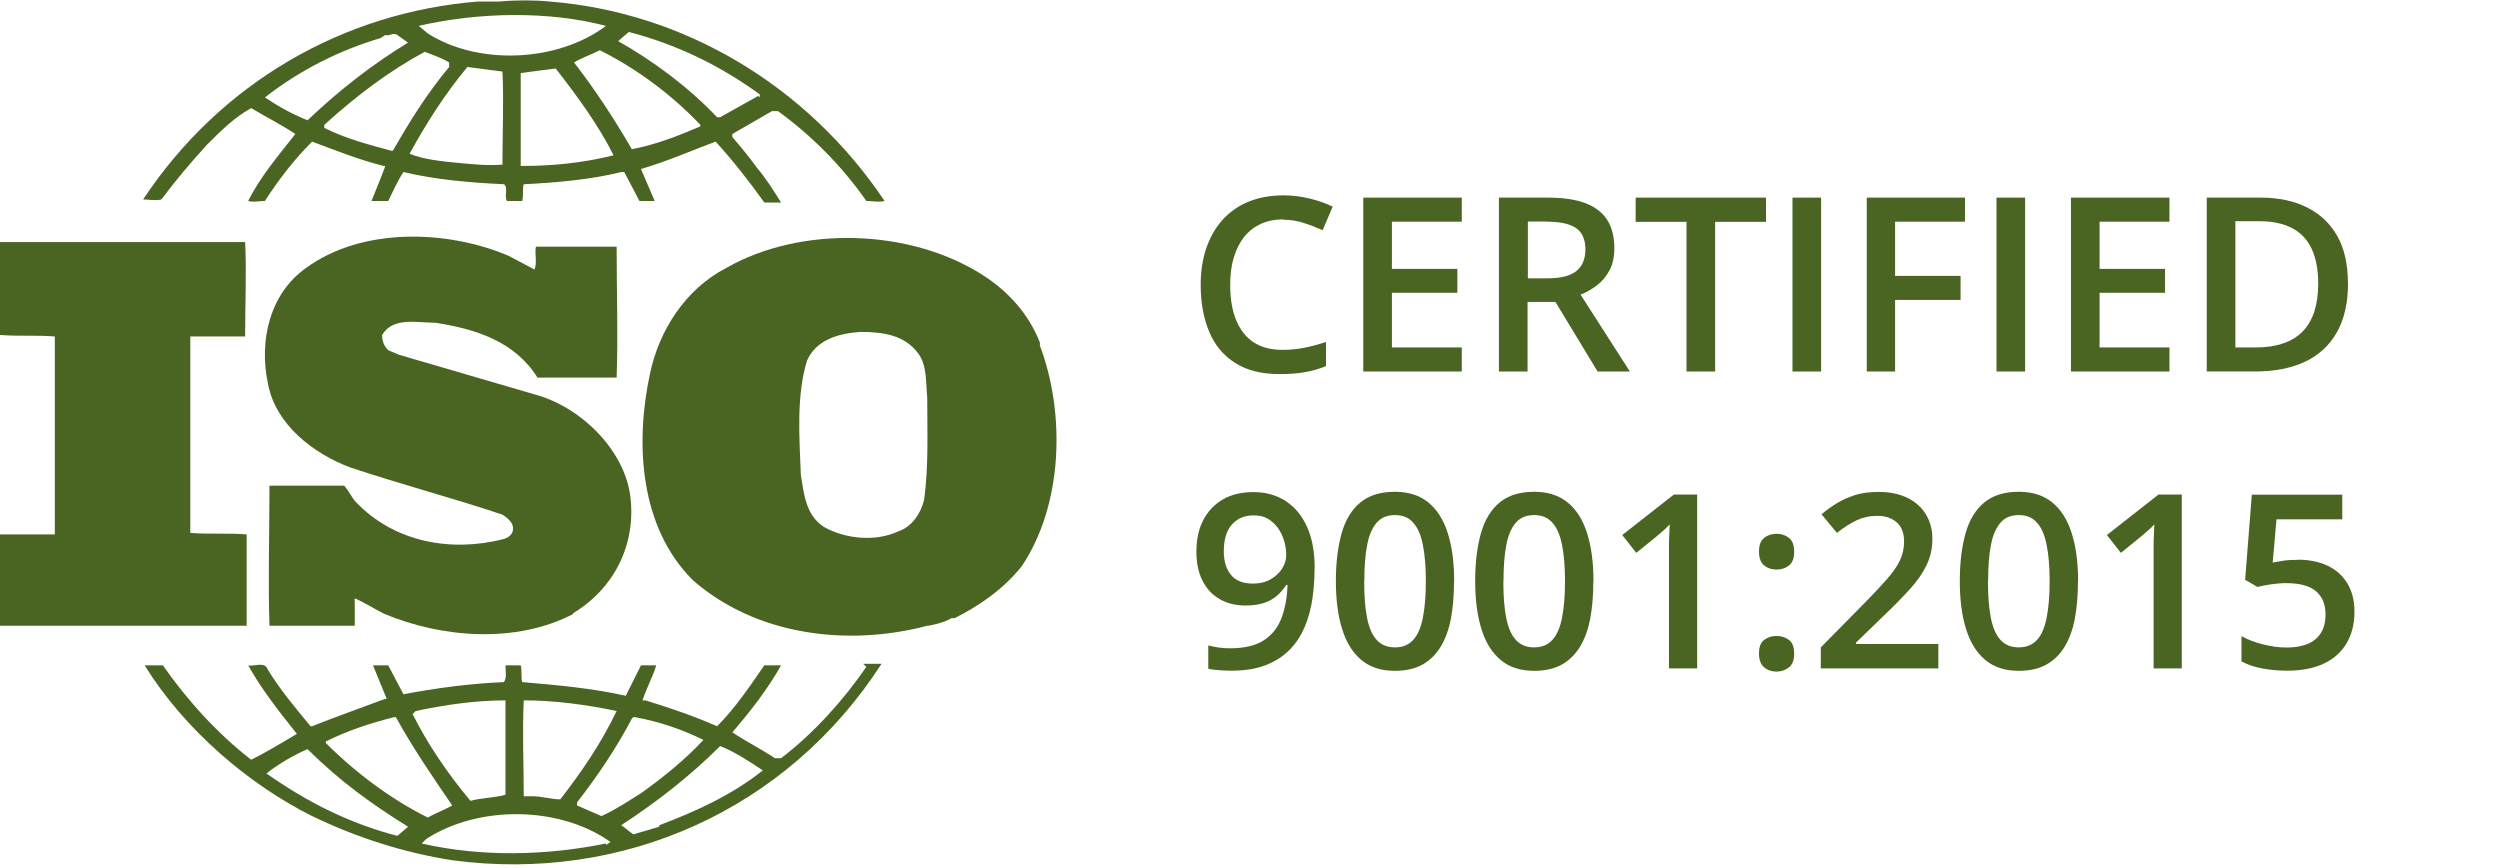 <svg xmlns="http://www.w3.org/2000/svg" id="Layer_1" viewBox="0 0 164.2 57"><defs><style> .st0 { isolation: isolate; } .st1 { fill: #4a6422; } </style></defs><g><path class="st1" d="M56.9,43.8c-1.5,2.2-3.5,4.4-5.6,6h-.4c-.9-.6-1.9-1.1-2.8-1.7,1.2-1.4,2.3-2.8,3.2-4.4h-1.1c-.9,1.3-1.9,2.8-3.1,4-1.6-.7-3.1-1.2-4.7-1.7h-.2c.3-.9.7-1.6.9-2.3h-1l-1,2c-2.2-.5-4.5-.7-6.8-.9-.1-.3,0-.8-.1-1.1h-1c0,.4.1.8-.1,1.1-2.3.1-4.5.4-6.6.8l-1-1.9h-1l.9,2.2h-.1c-1.6.6-3.3,1.2-4.8,1.8h-.1c-1-1.2-2-2.4-2.8-3.7-.2-.6-.9-.2-1.3-.3.9,1.6,2,3,3.2,4.5-1,.6-2,1.2-3,1.7-2.2-1.7-4.2-3.9-5.8-6.2h-1.2c2.6,4.2,6.8,7.8,11,9.9h0c2.9,1.4,6,2.4,9.2,2.9,11.2,1.5,22-3.3,28.2-12.9h-1.2l.2.2ZM41.6,47.1h.1c1.6.3,3.1.8,4.5,1.5-1.2,1.3-2.7,2.5-4.1,3.5-.8.5-1.7,1.1-2.6,1.5l-1.6-.7v-.2c1.4-1.8,2.6-3.6,3.6-5.5l.1-.1ZM34.4,46c2.1,0,4.2.3,6.1.7h0c-1,2.1-2.3,4-3.7,5.8-.6,0-1.2-.2-1.8-.2h-.6c0-2.2-.1-4.1,0-6.3h0ZM27.3,46.7c1.9-.4,3.9-.7,5.9-.7v6.2c-.7.2-1.6.2-2.3.4-1.5-1.8-2.8-3.7-3.8-5.7l.2-.2h0ZM21.4,48.7c1.4-.7,2.9-1.2,4.5-1.6h.1c1.1,2,2.4,3.9,3.7,5.8-.5.3-1.1.5-1.6.8-2.4-1.2-4.7-2.9-6.7-4.9h0v-.1ZM26.1,54.9c-3.1-.8-5.9-2.2-8.6-4.1h0c.9-.7,1.8-1.2,2.7-1.6,2.1,2.1,4.2,3.6,6.6,5.1l-.7.6h0ZM39.8,55.4c-3.9.8-8.2.9-12.1,0l.3-.3c3.4-2.2,8.7-2.2,12.1.2l-.3.2h0v-.1ZM43.3,54.3l-1.7.5c-.3-.2-.5-.4-.8-.6h0c2.3-1.5,4.5-3.2,6.5-5.2,1,.4,1.9,1,2.8,1.6-2,1.6-4.4,2.7-6.8,3.6h0v.1Z"></path><path class="st1" d="M12.5,22.2v12.8c1.1.1,2.5,0,3.7.1v6H0v-6h3.6v-13c-1.2-.1-2.4,0-3.6-.1v-6.1h16.1c.1,1.9,0,4.1,0,6.2h-3.6v.1h0Z"></path><path class="st1" d="M37.7,40.3c-3.8,2-8.7,1.6-12.5,0-.6-.3-1.2-.7-1.9-1v1.8h-5.6c-.1-2.9,0-6.3,0-9.2h4.9c.3.3.5.8.8,1.1,2.5,2.6,6.2,3.3,9.7,2.4.3-.1.6-.3.6-.7s-.4-.7-.7-.9c-3.3-1.1-6.7-2-10-3.1-2.4-.9-4.9-2.8-5.4-5.5-.6-2.8.1-5.9,2.5-7.6,3.7-2.7,9.3-2.5,13.3-.8l1.7.9c.2-.4,0-1.1.1-1.5h5.3c0,3,.1,5.6,0,8.6h-5.2c-1.5-2.4-4.1-3.2-6.7-3.6-1.2,0-2.8-.4-3.5.8,0,.4.1.7.4,1l.7.3,8.9,2.6c3,.8,5.9,3.6,6.3,6.7.4,3.2-1.1,6.1-3.8,7.7h.1Z"></path><path class="st1" d="M68.3,22.5c-.7-1.8-2-3.3-3.7-4.4-4.8-3.1-12-3.3-16.9-.5-2.7,1.4-4.4,4.1-5,6.9-1,4.6-.7,10.1,2.8,13.6,4.1,3.6,10.1,4.4,15.4,3,.2,0,1.1-.2,1.6-.5h.2c1.6-.8,3.2-1.9,4.4-3.4,2.7-4,2.9-10,1.2-14.5h0v-.2ZM60.7,32.8c-.2.9-.8,1.8-1.7,2.1-1.5.7-3.5.5-4.9-.3-1.2-.8-1.3-2.2-1.5-3.4-.1-2.5-.3-5.2.4-7.5.6-1.4,2.1-1.8,3.5-1.9,1.5,0,2.9.2,3.8,1.4.6.8.5,1.9.6,2.9,0,2.1.1,4.5-.2,6.7h0Z"></path><path class="st1" d="M36.1.1h0c-1-.1-2.2-.1-3.3,0h-1.4C22.6.8,14.5,5.4,9.4,13.1c.4,0,.8.1,1.2,0,.9-1.2,1.9-2.4,3-3.6.9-.9,1.8-1.8,2.9-2.4,1,.6,2,1.1,2.9,1.7-1.1,1.4-2.3,2.8-3.1,4.4.3.1.7,0,1.1,0,.9-1.4,1.9-2.7,3.1-3.9,1.6.6,3.1,1.2,4.7,1.6h.1c0,.1-.9,2.3-.9,2.3h1.1c.3-.6.6-1.3,1-1.9,2.1.5,4.4.7,6.6.8.3.2,0,.8.2,1.1h1c.1-.4,0-.8.1-1.1,2.1-.1,4.4-.3,6.4-.8h.2l1,1.9h1l-.9-2.1h0c1.7-.5,3.3-1.2,4.9-1.8,1.1,1.2,2.2,2.6,3.2,4h1.1c-.5-.8-1-1.6-1.6-2.3-.5-.7-1-1.3-1.6-2v-.2l2.6-1.5h.4c2.2,1.6,4.2,3.6,5.8,5.9.4,0,.8.1,1.2,0C53,5.6,44.9.8,36.1.1ZM20.2,7.9c-1-.4-1.9-.9-2.8-1.5h0c2.3-1.8,4.9-3.1,7.6-3.9l.3-.2h0c.3.1.5-.2.8,0l.7.5c-2.3,1.4-4.5,3.1-6.6,5.1h0ZM25.8,9.9h-.1c-1.5-.4-3-.8-4.4-1.5v-.2c2.1-1.9,4.2-3.5,6.6-4.8.5.2,1.1.4,1.6.7v.3c-1.5,1.8-2.6,3.6-3.7,5.5h0ZM33.1,10.8c-1,.1-1.9,0-3-.1-1-.1-2.2-.2-3.2-.6,1.1-2,2.3-3.9,3.8-5.7l2.3.3c.1,1.9,0,4.1,0,6.1h.1ZM28.1,2.2l-.6-.5c3.9-.9,8.5-1,12.3,0h0c-3.2,2.4-8.4,2.6-11.7.5h0ZM34.2,10.9v-6.1c.7-.1,1.5-.2,2.3-.3,1.4,1.8,2.8,3.7,3.8,5.7-2,.5-4,.7-6,.7h-.1ZM46,8.3c-1.4.6-2.9,1.2-4.5,1.5-1.1-1.9-2.4-3.9-3.8-5.7.5-.3,1.1-.5,1.7-.8,2.4,1.2,4.7,2.9,6.6,4.9h0v.1ZM49.8,6.3l-2.5,1.4h-.2c-1.9-2-4.2-3.7-6.5-5l.7-.6c3.1.8,6,2.2,8.6,4.1h0v.2l-.1-.1Z"></path></g><g><g class="st0"><g class="st0"><g class="st0"><path class="st1" d="M84.27,14.41c-.55,0-1.04.1-1.47.3-.43.2-.79.48-1.09.86s-.52.83-.68,1.36-.23,1.12-.23,1.79c0,.88.12,1.64.38,2.28s.63,1.13,1.14,1.47c.51.34,1.15.51,1.93.51.49,0,.96-.05,1.42-.14.46-.09.93-.22,1.42-.38v1.59c-.46.18-.93.32-1.41.4-.47.08-1.02.12-1.64.12-1.17,0-2.14-.24-2.91-.73-.77-.48-1.34-1.17-1.71-2.05s-.56-1.91-.56-3.09c0-.86.12-1.66.36-2.37.24-.72.59-1.34,1.05-1.86s1.03-.93,1.7-1.21,1.45-.43,2.32-.43c.57,0,1.13.07,1.69.2.55.13,1.07.31,1.55.54l-.66,1.55c-.4-.18-.81-.34-1.25-.48-.44-.14-.88-.21-1.34-.21Z"></path><path class="st1" d="M96.01,24.4h-6.47v-11.42h6.47v1.58h-4.59v3.1h4.3v1.57h-4.3v3.59h4.59v1.59Z"></path><path class="st1" d="M101.68,12.98c.98,0,1.8.12,2.44.36.64.24,1.12.61,1.44,1.1.31.49.47,1.11.47,1.86,0,.56-.1,1.04-.31,1.44-.21.4-.48.73-.82.99-.34.26-.7.47-1.09.62l3.24,5.05h-2.12l-2.77-4.57h-1.83v4.57h-1.88v-11.42h3.21ZM101.56,14.55h-1.21v3.73h1.3c.86,0,1.49-.16,1.89-.48.39-.32.59-.8.59-1.43s-.21-1.12-.63-1.4c-.42-.28-1.06-.41-1.93-.41Z"></path><path class="st1" d="M112.65,24.4h-1.88v-9.83h-3.34v-1.59h8.56v1.59h-3.34v9.83Z"></path><path class="st1" d="M117.73,24.4v-11.42h1.88v11.42h-1.88Z"></path><path class="st1" d="M124.47,24.4h-1.86v-11.42h6.45v1.58h-4.59v3.56h4.3v1.58h-4.3v4.7Z"></path><path class="st1" d="M131.13,24.4v-11.42h1.88v11.42h-1.88Z"></path><path class="st1" d="M142.49,24.4h-6.47v-11.42h6.47v1.58h-4.59v3.1h4.3v1.57h-4.3v3.59h4.59v1.59Z"></path><path class="st1" d="M154.22,18.58c0,1.29-.24,2.36-.72,3.22-.48.86-1.17,1.51-2.09,1.95-.91.43-2.01.65-3.3.65h-3.17v-11.42h3.52c1.18,0,2.2.21,3.06.64s1.52,1.05,1.99,1.88.7,1.86.7,3.08ZM152.26,18.63c0-.93-.15-1.7-.44-2.31-.29-.61-.73-1.06-1.3-1.35s-1.27-.44-2.1-.44h-1.6v8.29h1.33c1.38,0,2.4-.35,3.09-1.05.68-.7,1.02-1.75,1.02-3.14Z"></path></g></g></g><g class="st0"><g class="st0"><g class="st0"><path class="st1" d="M86.34,37.35c0,.67-.05,1.33-.14,1.98-.1.65-.26,1.26-.5,1.83-.24.57-.56,1.07-.98,1.5s-.94.77-1.57,1.02c-.63.25-1.39.37-2.28.37-.22,0-.48-.01-.78-.03-.29-.02-.54-.05-.73-.1v-1.53c.2.06.43.1.68.14.25.03.49.05.74.05.96,0,1.71-.18,2.25-.54.54-.36.92-.85,1.15-1.48.23-.63.36-1.34.39-2.14h-.09c-.16.25-.35.48-.58.68-.23.21-.51.37-.85.49-.34.12-.75.18-1.23.18-.66,0-1.23-.14-1.71-.42-.49-.28-.86-.68-1.13-1.21-.27-.53-.4-1.16-.4-1.91,0-.81.15-1.5.46-2.09.31-.58.74-1.03,1.3-1.35s1.23-.47,1.99-.47c.57,0,1.1.1,1.59.31.49.21.91.52,1.28.94.36.42.65.94.85,1.57s.3,1.36.3,2.21ZM82.34,33.85c-.58,0-1.05.19-1.41.58-.36.39-.55.98-.55,1.78,0,.65.16,1.17.47,1.55s.79.57,1.44.57c.44,0,.83-.09,1.16-.28s.58-.42.76-.71.27-.58.27-.88-.04-.61-.13-.91c-.09-.31-.22-.59-.4-.85-.18-.26-.4-.46-.66-.62s-.58-.23-.94-.23Z"></path><path class="st1" d="M95.5,38.18c0,.93-.07,1.75-.21,2.48-.14.72-.37,1.34-.68,1.84-.31.5-.71.89-1.2,1.16-.5.27-1.09.4-1.8.4-.89,0-1.61-.23-2.18-.7s-1-1.14-1.27-2.02c-.28-.88-.42-1.93-.42-3.16s.13-2.28.38-3.16c.25-.88.66-1.55,1.23-2.02.57-.47,1.32-.7,2.27-.7.88,0,1.62.23,2.19.7.58.47,1,1.14,1.28,2.02.28.88.42,1.93.42,3.17ZM89.6,38.18c0,.96.06,1.77.19,2.41.13.65.34,1.13.64,1.45s.69.48,1.19.48.89-.16,1.19-.48.51-.8.64-1.45c.13-.65.2-1.45.2-2.42s-.07-1.76-.2-2.4c-.13-.64-.34-1.13-.64-1.45-.29-.33-.69-.49-1.19-.49s-.9.16-1.19.49c-.29.33-.51.81-.63,1.45-.13.64-.19,1.44-.19,2.4Z"></path><path class="st1" d="M104.65,38.18c0,.93-.07,1.75-.21,2.48-.14.72-.37,1.34-.68,1.84-.31.5-.71.89-1.2,1.16-.5.27-1.09.4-1.8.4-.89,0-1.61-.23-2.18-.7s-1-1.14-1.27-2.02c-.28-.88-.42-1.93-.42-3.16s.13-2.28.38-3.16c.25-.88.66-1.55,1.23-2.02.57-.47,1.32-.7,2.27-.7.88,0,1.62.23,2.19.7.58.47,1,1.14,1.28,2.02.28.88.42,1.93.42,3.17ZM98.74,38.18c0,.96.06,1.77.19,2.41.13.65.34,1.13.64,1.45s.69.48,1.19.48.89-.16,1.19-.48.51-.8.64-1.45c.13-.65.2-1.45.2-2.42s-.07-1.76-.2-2.4c-.13-.64-.34-1.13-.64-1.45-.29-.33-.69-.49-1.19-.49s-.9.16-1.19.49c-.29.33-.51.81-.63,1.45-.13.64-.19,1.44-.19,2.4Z"></path><path class="st1" d="M111.46,43.9h-1.84v-7.35c0-.25,0-.49,0-.73,0-.25,0-.48.02-.72,0-.23.02-.46.03-.66-.1.11-.24.24-.39.38-.16.14-.33.29-.51.44l-1.3,1.05-.92-1.17,3.39-2.66h1.53v11.42Z"></path><path class="st1" d="M115.53,36.24c0-.43.11-.74.34-.91.22-.18.49-.27.81-.27s.59.09.82.27.34.48.34.91-.11.72-.34.9-.5.27-.82.27-.59-.09-.81-.27c-.22-.18-.34-.48-.34-.9ZM115.53,42.93c0-.43.11-.73.34-.9.22-.17.49-.26.81-.26s.59.09.82.26.34.48.34.9-.11.72-.34.9-.5.28-.82.28-.59-.09-.81-.28c-.22-.18-.34-.49-.34-.9Z"></path><path class="st1" d="M127.33,43.9h-7.74v-1.38l2.96-3c.57-.58,1.04-1.09,1.41-1.51.37-.42.65-.83.83-1.21.18-.38.27-.79.27-1.24,0-.55-.16-.96-.48-1.25-.32-.28-.74-.43-1.26-.43s-.95.1-1.37.29c-.42.2-.85.47-1.3.83l-1.01-1.22c.31-.27.65-.51,1.01-.73.36-.22.77-.4,1.21-.54.45-.14.96-.2,1.54-.2.72,0,1.35.13,1.88.39.53.26.93.62,1.21,1.08.28.46.43.99.43,1.6s-.12,1.19-.37,1.71c-.25.52-.59,1.03-1.05,1.54s-.99,1.06-1.62,1.66l-1.98,1.92v.09h5.41v1.61Z"></path><path class="st1" d="M136.48,38.18c0,.93-.07,1.75-.21,2.48-.14.72-.37,1.34-.68,1.84-.31.5-.71.89-1.2,1.16-.5.27-1.09.4-1.8.4-.89,0-1.61-.23-2.18-.7s-1-1.14-1.27-2.02c-.28-.88-.42-1.93-.42-3.16s.13-2.28.38-3.16c.25-.88.66-1.55,1.23-2.02.57-.47,1.32-.7,2.27-.7.88,0,1.62.23,2.19.7.58.47,1,1.14,1.28,2.02.28.88.42,1.93.42,3.17ZM130.57,38.18c0,.96.06,1.77.19,2.41.13.65.34,1.13.64,1.45s.69.48,1.19.48.89-.16,1.19-.48.51-.8.64-1.45c.13-.65.2-1.45.2-2.42s-.07-1.76-.2-2.4c-.13-.64-.34-1.13-.64-1.45-.29-.33-.69-.49-1.19-.49s-.9.16-1.19.49c-.29.33-.51.81-.63,1.45-.13.64-.19,1.44-.19,2.4Z"></path><path class="st1" d="M143.29,43.9h-1.84v-7.35c0-.25,0-.49,0-.73,0-.25,0-.48.02-.72,0-.23.02-.46.03-.66-.1.11-.24.24-.39.38-.16.14-.33.29-.51.44l-1.3,1.05-.92-1.17,3.39-2.66h1.53v11.42Z"></path><path class="st1" d="M150.92,36.76c.73,0,1.38.13,1.94.39.56.26,1,.65,1.31,1.16s.47,1.13.47,1.86c0,.8-.17,1.49-.51,2.07-.34.58-.84,1.03-1.49,1.34s-1.46.47-2.41.47c-.59,0-1.15-.05-1.67-.15-.52-.1-.97-.26-1.34-.46v-1.66c.38.22.85.4,1.4.54.55.14,1.07.21,1.57.21.53,0,.98-.08,1.36-.23s.68-.4.88-.72c.21-.32.31-.73.31-1.23,0-.66-.21-1.16-.63-1.52s-1.08-.53-1.97-.53c-.31,0-.64.03-.99.08-.35.05-.65.11-.88.17l-.81-.47.44-5.59h5.94v1.62h-4.32l-.25,2.84c.19-.04.41-.08.67-.12.26-.04.58-.06.97-.06Z"></path></g></g></g></g></svg>